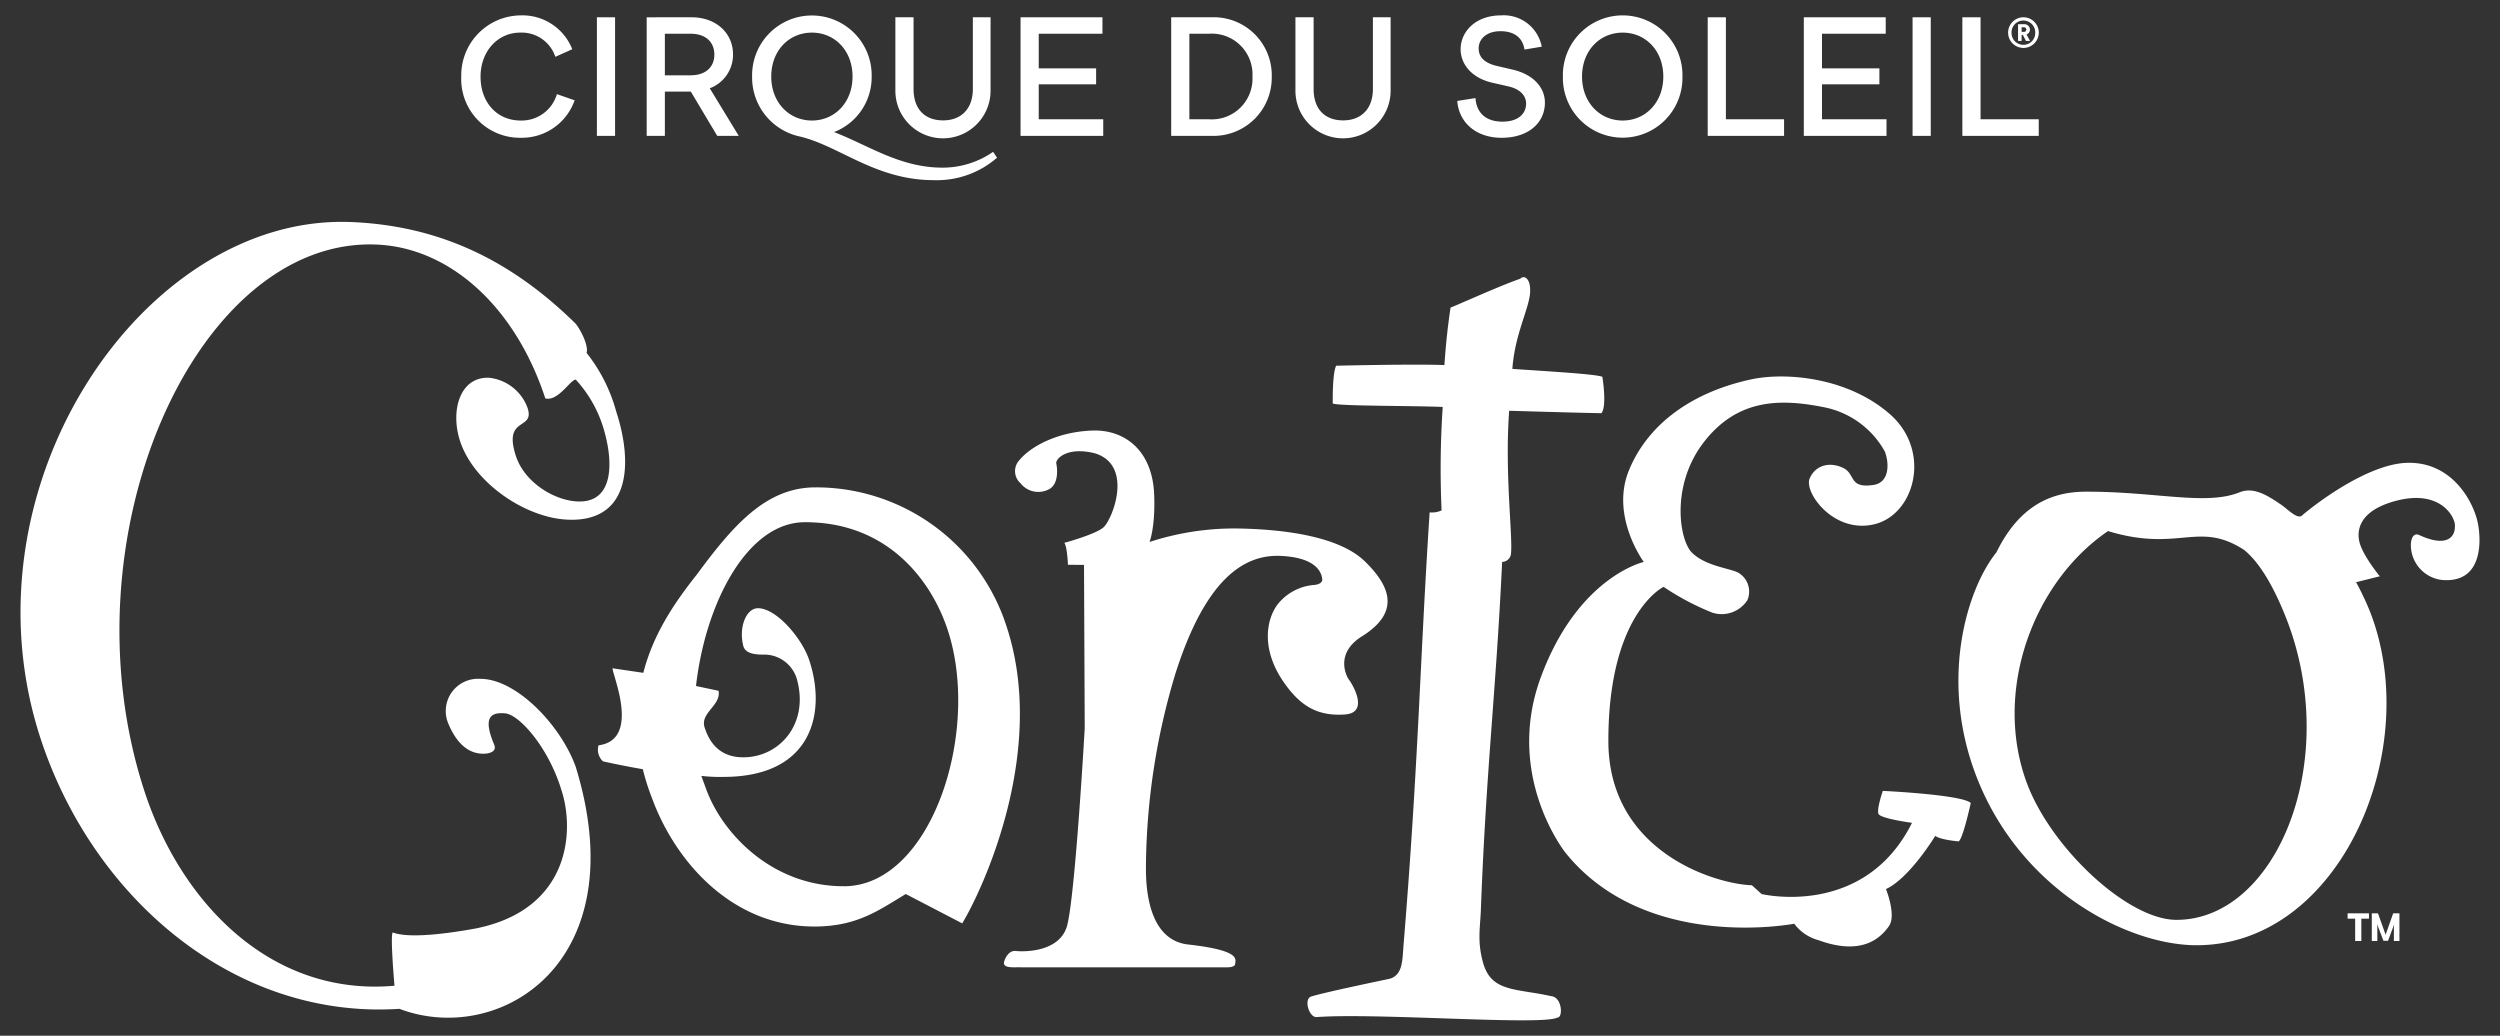 <svg id="Corteo" xmlns="http://www.w3.org/2000/svg" width="350" height="145" viewBox="0 0 350 145"><rect x="0" y="0" width="350" height="145" fill="#333333" stroke="none"/><defs><style>.cls-1{fill:#fff;}</style></defs><title>corteo_logo_white</title><path class="cls-1" d="M188.279,100.024c3.578-.231.9-4.465.585-4.854s-2.124-3.709,1.915-6.15c5.489-3.483,3.619-7.178.315-10.416-3.555-3.475-11.153-4.514-17.911-4.617a38.3,38.3,0,0,0-12.249,1.888s.847-2.092.645-6.728c-.268-6.086-4.116-9.009-8.6-8.87-5.05.163-8.754,2.314-10.25,4.128a2.252,2.252,0,0,0,.134,3.238,3.165,3.165,0,0,0,4.162.755c1.229-.823.99-2.9.855-3.517s1.477-2.383,5.354-1.433c5.332,1.578,2.725,8.746,1.368,10.269C153.68,74.739,149,76,149,76c.41.477.513,3.069.513,3.069l2.249.018.1,22.868s-1.343,23.716-2.494,27.735c-1.124,3.74-6.267,3.551-7.152,3.449s-1.421.79-1.628,1.47c-.322,1.048,1.521.77,2.347.813h28.457c.256,0,1.268.084,1.513-.367.053-.725,1-1.971-6.567-2.826-6.344-.713-5.9-10.027-5.9-11.483a95.347,95.347,0,0,1,4.146-26.52c4.031-12.608,9.2-16.639,14.687-16.4s5.758,2.741,5.836,3.174-.234.82-1.178.9a7.212,7.212,0,0,0-5.085,2.742c-1.609,2.19-2.246,6.255.784,10.725,2.549,3.76,5.095,4.888,8.653,4.662m28.953,39.448c-5.018-1.131-8.466-.532-9.615-4.735-.862-3.145-.352-4.949-.282-7.811.765-19.814,2.112-30.168,2.961-48.267a1.267,1.267,0,0,0,1.211-.958c.37-2.095-.885-11.245-.226-20.2,5.631.173,12.315.342,12.909.341.822-.957.14-5.095.14-5.095-.937-.38-7.3-.745-12.6-1.107.357-5.146,2.588-8.81,2.487-11.1-.008-1.526-.82-2.1-1.393-1.517-2.8.955-8.707,3.647-9.748,4.031-.045.378-.543,3.288-.859,8.053-4.047-.176-15.16.089-15.16.089-.555,1.138-.471,5.288-.471,5.288.749.376,11.74.306,15.392.487a129.7,129.7,0,0,0-.157,14.48,3.214,3.214,0,0,1-1.673.276C198.81,92.112,198.6,106.7,196.5,132.25c-.171,2.09-.072,4.207-1.905,4.766-1.139.25-9.121,1.893-11.065,2.51-1.042.387-.234,3.055.881,2.857,8.716-.595,31.5,1.223,33.637.073.8,0,.645-2.8-.818-2.984m-99.05-15.4c-9.95.043-17-7.24-19.323-13.608-.2-.553-.468-1.277-.666-1.842h-.015V108.6c.005.007.006.023.015.027a23.44,23.44,0,0,0,3.272.137c12.219-.073,14.281-8.946,11.833-16.334-1-3.041-4.591-7.291-7.191-7.278-1.622.01-2.706,2.619-2.048,5.257.189.779.954,1.247,2.793,1.233a4.774,4.774,0,0,1,4.8,3.765c1.509,6.054-2.569,10.591-7.547,10.616-2.592.015-4.505-1.242-5.438-4.13-.744-2.061,2.333-3.137,1.933-5.182l-3.158-.67c1.322-11.626,7.172-22.894,15.2-22.931,11.1-.044,17.264,7.43,19.787,14.359,5.183,14.225-1.819,36.553-14.248,36.608M140.57,86.682a28.012,28.012,0,0,0-26.449-18.45c-6.883.021-11.476,5.3-16.6,12.251-3.286,4.134-6.112,8.459-7.456,13.714l-4.3-.636c-.176.566,4.072,10.01-1.968,10.781a2.205,2.205,0,0,0,.624,2.25c1.664.367,3.527.741,5.577,1.1a30.885,30.885,0,0,0,1.239,3.931c3.331,9.172,11.394,18.133,22.867,18.09,5.927-.027,8.936-2.291,12.706-4.551l7.9,4.11c2.638-4.324,12.4-24.623,5.855-42.594M262.982,113.93c.263.682,4.7,1.264,4.7,1.264-6.7,13.422-21.055,9.972-21.055,9.972l-1.362-1.23c-5.066-.156-20.094-4.645-20.094-20.2,0-17.861,7.729-21.578,7.729-21.578a36.253,36.253,0,0,0,6.83,3.615A4.279,4.279,0,0,0,244.646,84a3.06,3.06,0,0,0-1.464-3.916c-1.616-.627-4.441-.937-6.266-2.667s-3.014-9.352,1.478-15.325c4.709-6.248,10.694-6.313,16.805-5.111a12.507,12.507,0,0,1,8.655,6.187c.585,1.383.84,4.362-1.564,4.723-3.494.525-2.489-1.527-4.233-2.373-1.825-.885-3.859-.469-4.7,1.459s3.341,7.778,9.031,6.424,8.091-10.263,2.188-15.428-14.587-5.9-19.418-4.858c-8.4,1.809-14.51,6.346-17.121,12.768s2.092,12.791,2.092,12.791-9.2,2.041-14.412,16.132c-5.119,13.854,3.447,24.573,3.447,24.573,11.277,13.992,32.03,9.94,32.03,9.94a6.2,6.2,0,0,0,3.377,2.3c6.237,2.289,8.784-.427,9.872-1.944s-.408-5.207-.408-5.207c3.3-1.509,6.9-7.445,6.9-7.445.745.568,3.283.77,3.283.77.616-.428,1.689-5.368,1.689-5.368-1.143-1.174-12.313-1.7-12.313-1.7s-.872,2.527-.612,3.205M67.2,95.039a4.512,4.512,0,0,0-4.405,6.334c.881,2.092,2.388,4.172,4.9,4.147,1-.006,1.854-.387,1.5-1.244-1.606-3.807-.555-4.586,1.515-4.408,2.012.168,6.09,4.812,7.875,10.7,1.913,5.757,1.235,16.776-12,19.421-3.887.709-9.313,1.438-11.611.551-.356.584.257,7.462.257,7.462-17.407,1.543-29.927-11.746-34.99-27.179C8.656,75.485,27.293,33.263,52.65,34.236c10.188.39,19.432,8.543,23.692,21.54,1.8.47,3.523-2.651,4.266-2.629a17.5,17.5,0,0,1,3.927,6.971c1.481,5.068,1.176,10.271-3.638,10.088-3.334-.127-7.463-2.694-8.665-6.345-1.86-5.691,2.694-3.507,1.625-6.76a6.463,6.463,0,0,0-5.4-4.216c-4.074-.152-5.44,4.606-4.047,8.871,1.936,5.885,9.208,10.78,15.13,11,8.7.331,9.115-7.87,6.719-15.18a22.8,22.8,0,0,0-4.144-8.18c.291-.791-.556-2.832-1.513-4.07-8.907-8.766-18.952-13.758-31.54-14.243C20.185,29.982-5.9,68.086,5.69,103.421c7.253,22.134,26.962,39.329,50.231,37.815,13.856,5.275,33.141-6.283,24.687-33.863C78.513,101.512,72.23,94.987,67.2,95.039M304.7,128.78c-6.843,0-17.587-10.1-20.951-19.181-4.737-12.8.854-28.077,11.371-35.248,9.934,3.026,12.662-1.519,19.058,2.642,2.378,1.922,4.3,5.609,5.735,9.165,8.071,20.028-1.091,42.622-15.213,42.622m42.155-55.746c-.708-3.069-3.707-8.4-9.84-8.238s-14.4,7.038-14.756,7.4c-.652.529-2.015-.931-2.836-1.494-1.978-1.348-3.853-2.559-5.852-1.792-4.7,1.93-11.772-.118-21.673-.071-5.388.025-9.5,2.575-12.4,8.492-4.092,5.072-8.178,18.028-2.6,31.884,6.256,15.535,21.061,23.16,30.719,23.119,20.151-.082,31.834-27.716,24.074-46.977a38.405,38.405,0,0,0-1.919-4l.12.142,3.281-.818s-2.4-2.906-2.859-4.826c-.238-1-.651-4.266,5.255-5.774,5.546-1.416,7.778,1.63,8.1,3.2.222,2.027-1.2,3.371-4.966,1.631-.84-.389-1.212.54-1.18,1.546a4.919,4.919,0,0,0,4.342,4.735c6.146.529,5.417-6.309,4.989-8.164"/><rect class="cls-1" x="83.566" y="2.42" width="2.544" height="16.603"/><path class="cls-1" d="M99.367,12.359a5,5,0,0,0,3.255-4.737c0-3.011-2.391-5.2-5.8-5.2H90.536v16.6h2.545v-6.2h3.631l3.7,6.2h3.011Zm-2.7-1.816H93.081V4.722h3.587c2.168,0,3.342,1.195,3.342,2.922C100.01,9.349,98.836,10.543,96.668,10.543Z"/><path class="cls-1" d="M136.2,2.42V12.448c0,2.833-1.683,4.405-4.162,4.405-2.567,0-4.139-1.572-4.139-4.405V2.42h-2.546v10.2a6.663,6.663,0,1,0,13.325,0V2.42Z"/><polygon class="cls-1" points="142.877 2.42 142.877 19.023 154.453 19.023 154.453 16.698 145.422 16.698 145.422 11.806 153.457 11.806 153.457 9.57 145.422 9.57 145.422 4.722 154.343 4.722 154.343 2.42 142.877 2.42"/><path class="cls-1" d="M169.59,2.42h-5.623v16.6h5.623a8.152,8.152,0,0,0,8.455-8.3A8.125,8.125,0,0,0,169.59,2.42ZM169.258,16.7h-2.746V4.722h2.746a5.705,5.705,0,0,1,6.086,6A5.7,5.7,0,0,1,169.258,16.7Z"/><path class="cls-1" d="M192.207,2.42V12.448c0,2.833-1.681,4.405-4.162,4.405-2.567,0-4.139-1.572-4.139-4.405V2.42h-2.545v10.2a6.663,6.663,0,1,0,13.325,0V2.42Z"/><polygon class="cls-1" points="239.079 2.42 239.079 19.023 249.77 19.023 249.77 16.698 241.625 16.698 241.625 2.42 239.079 2.42"/><polygon class="cls-1" points="252.534 2.42 252.534 19.023 264.111 19.023 264.111 16.698 255.08 16.698 255.08 11.806 263.115 11.806 263.115 9.57 255.08 9.57 255.08 4.722 264 4.722 264 2.42 252.534 2.42"/><rect class="cls-1" x="267.76" y="2.42" width="2.546" height="16.603"/><polygon class="cls-1" points="274.731 2.42 274.731 19.023 285.423 19.023 285.423 16.698 277.277 16.698 277.277 2.42 274.731 2.42"/><path class="cls-1" d="M283.027,3.817h.286c.233,0,.367.122.367.327s-.134.321-.367.321h-.286Zm-.5-.427V5.734h.5V4.892h.169l.444.842h.572l-.5-.906a.728.728,0,0,0,.479-.69.765.765,0,0,0-.8-.748Zm-.912,1.186a1.66,1.66,0,1,1,3.319,0,1.66,1.66,0,1,1-3.319,0m-.478,0a2.145,2.145,0,1,0,2.138-2.156,2.148,2.148,0,0,0-2.138,2.156"/><path class="cls-1" d="M64.577,10.721a8.214,8.214,0,0,0,8.343,8.567,7.825,7.825,0,0,0,7.528-5.246l-2.479-.863a5.148,5.148,0,0,1-5.092,3.695c-3.186,0-5.6-2.412-5.6-6.153,0-3.542,2.414-6.154,5.534-6.154a4.958,4.958,0,0,1,4.937,3.388l2.368-1.064a7.493,7.493,0,0,0-7.239-4.737,8.392,8.392,0,0,0-8.3,8.567"/><path class="cls-1" d="M139.033,21.259a12.391,12.391,0,0,1-7.084,2.212c-5.976,0-10.382-3.143-15.186-4.979a8.24,8.24,0,0,0,5.27-7.771,8.37,8.37,0,1,0-16.736,0,8.446,8.446,0,0,0,6.487,8.346c5.667,1.261,10.691,6.154,18.949,6.154a12.816,12.816,0,0,0,8.854-3.144ZM107.975,10.721c0-3.653,2.5-6.154,5.691-6.154s5.689,2.5,5.689,6.154c0,3.63-2.5,6.153-5.689,6.153S107.975,14.351,107.975,10.721Z"/><path class="cls-1" d="M204.488,6.913c0,1.925,1.4,3.985,4.45,4.671l2.235.509c1.727.4,2.48,1.35,2.48,2.413,0,1.439-1.13,2.525-3.3,2.525-2.414,0-3.653-1.307-3.785-3.3l-2.547.4c.2,2.922,2.524,5.158,6.2,5.158,3.852,0,6.066-2.17,6.066-4.915,0-2.1-1.571-3.94-4.516-4.627l-2.191-.509c-1.9-.442-2.568-1.35-2.568-2.478,0-1.219,1.018-2.391,3.054-2.391,1.971,0,3.1.93,3.365,2.567l2.413-.4a5.417,5.417,0,0,0-5.689-4.384c-3.541,0-5.667,2.236-5.667,4.759"/><path class="cls-1" d="M227.175,2.154a8.366,8.366,0,0,0-8.369,8.567,8.37,8.37,0,1,0,16.736,0A8.366,8.366,0,0,0,227.175,2.154Zm0,14.72c-3.188,0-5.69-2.523-5.69-6.153,0-3.653,2.5-6.154,5.69-6.154s5.688,2.5,5.688,6.154C232.863,14.351,230.362,16.874,227.175,16.874Z"/><path class="cls-1" d="M328.663,127.868h2.992v.744h-1.067v3.125h-.866v-3.125h-1.059Zm7.258,0v3.869h-.777v-1.5a4.539,4.539,0,0,1,.046-.845l-.865,2.317h-.643l-.888-2.331a6.64,6.64,0,0,1,.033.859v1.5h-.775v-3.869h.867l1.067,2.994,1.058-2.994Z"/></svg>